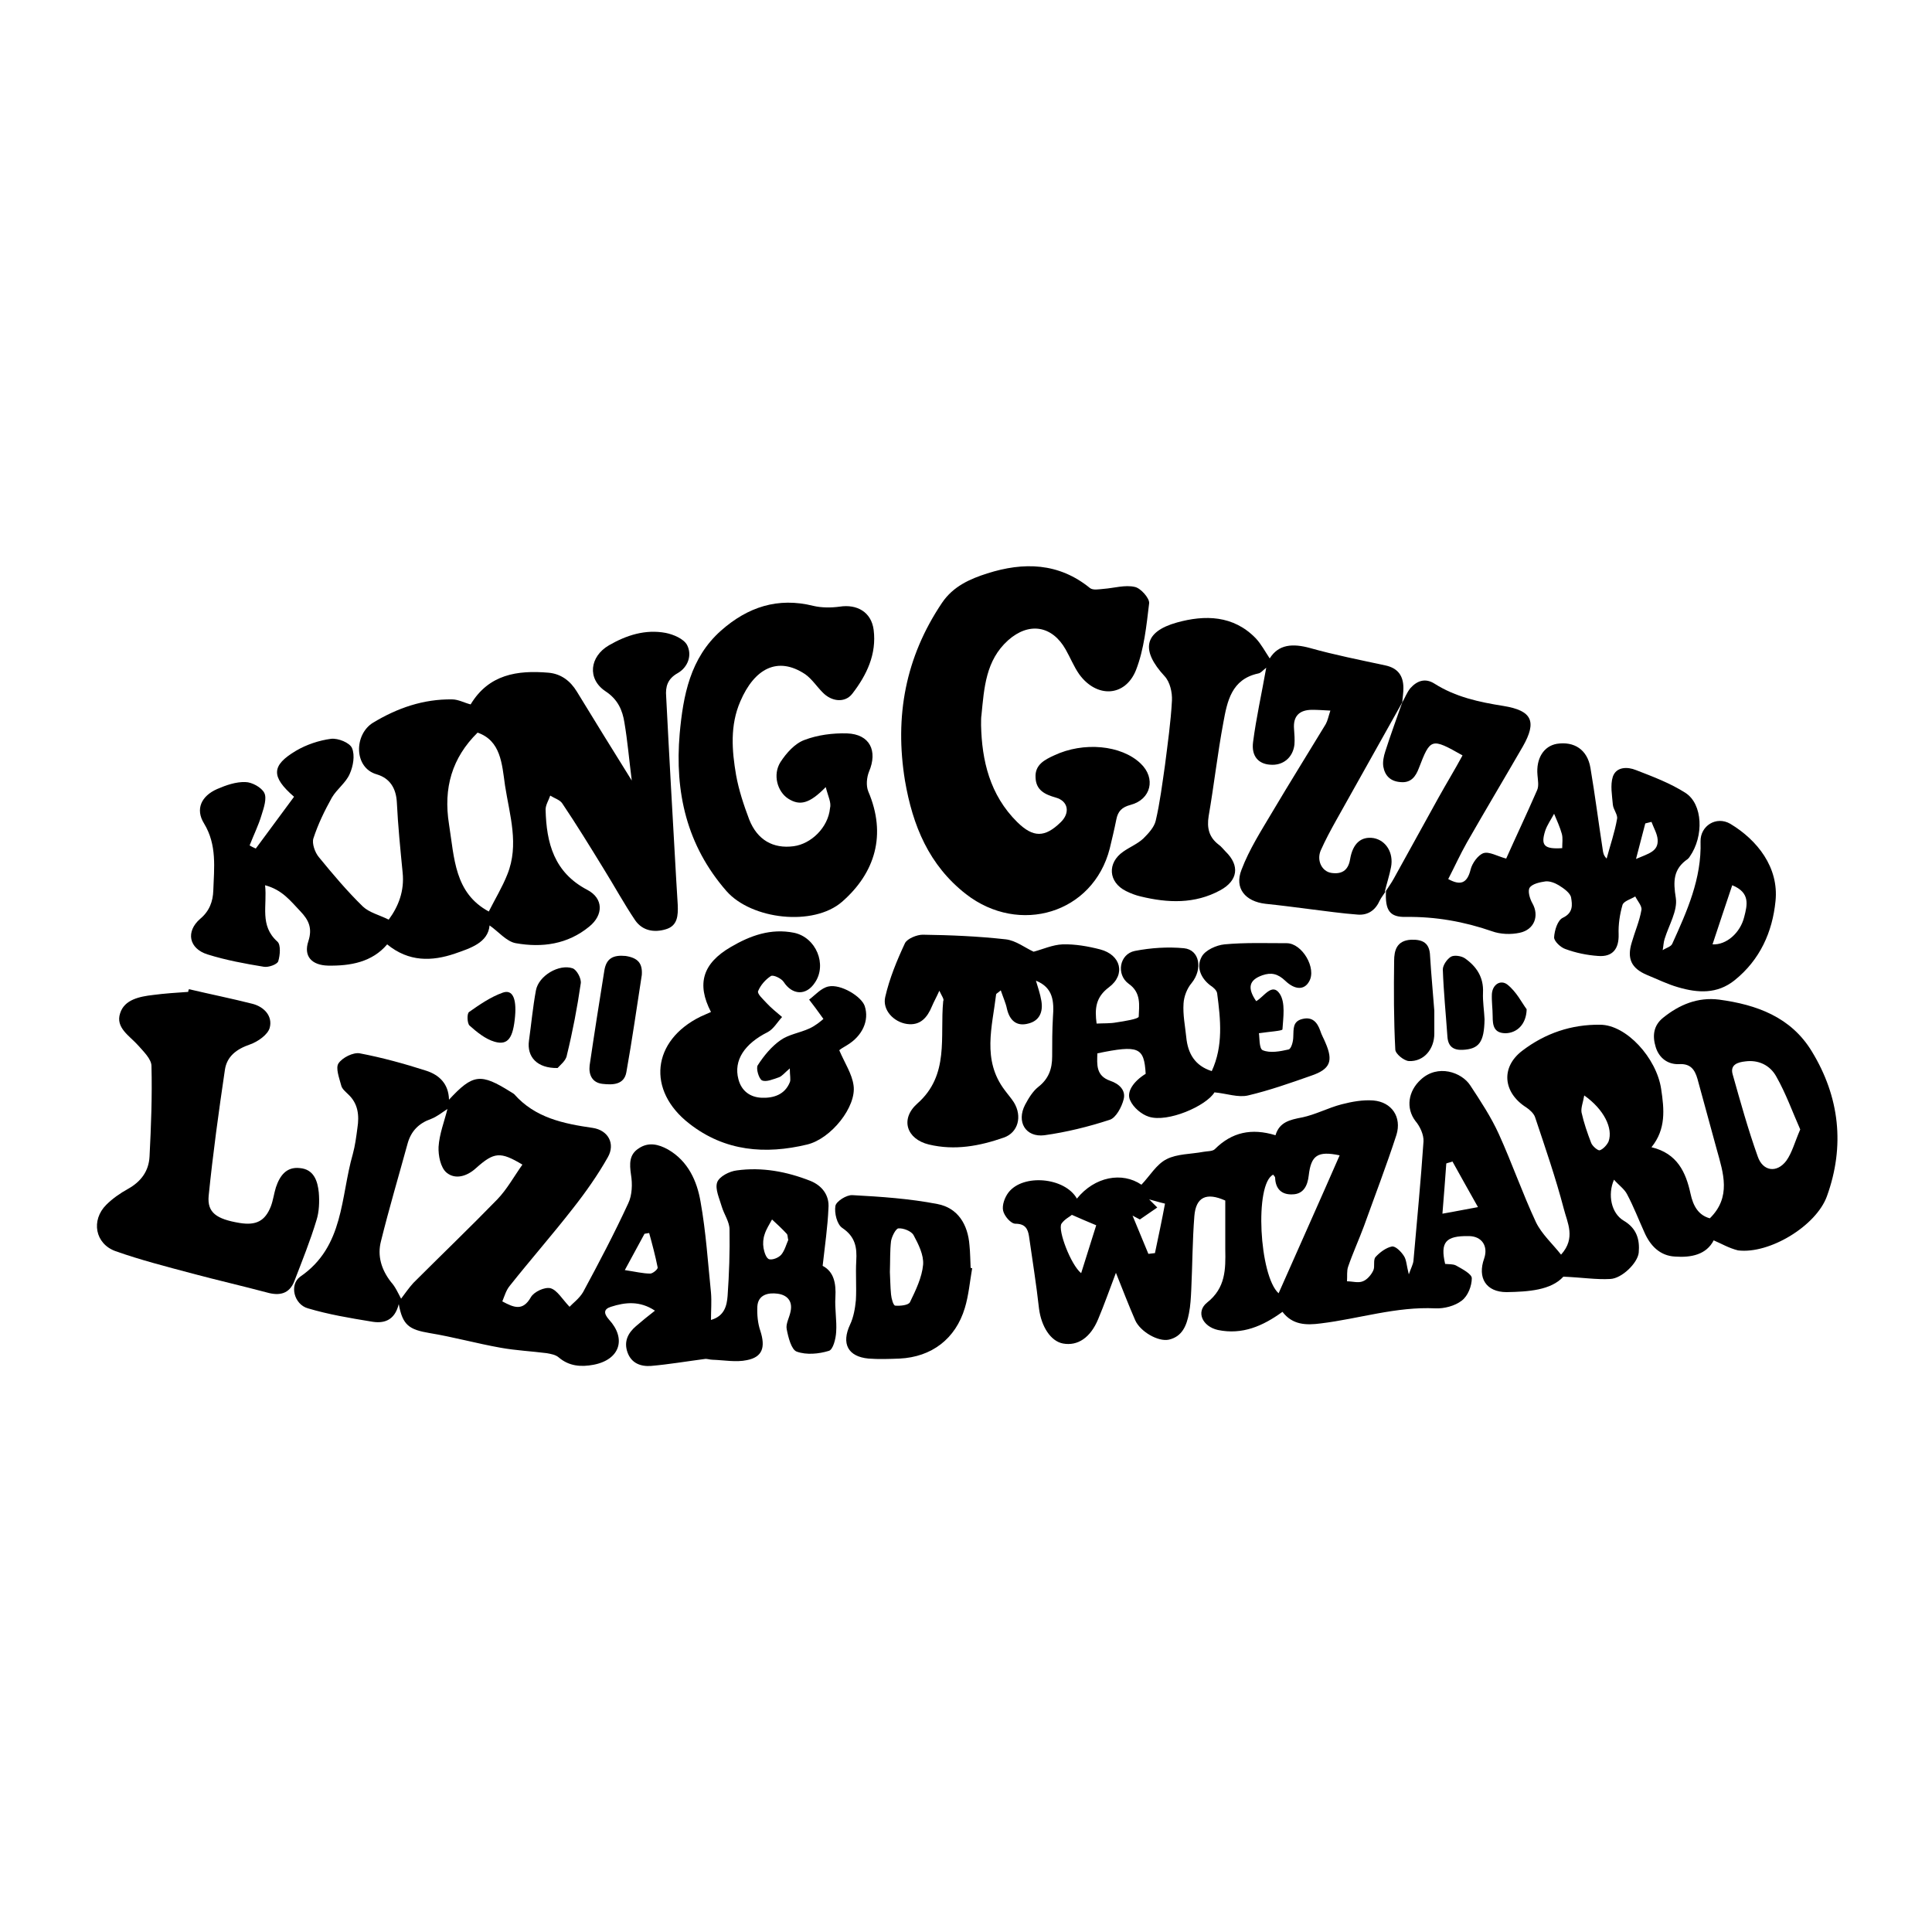 <?xml version="1.0" encoding="utf-8"?>
<!-- Generator: Adobe Illustrator 26.5.0, SVG Export Plug-In . SVG Version: 6.00 Build 0)  -->
<svg version="1.1" id="Calque_1" xmlns="http://www.w3.org/2000/svg" xmlns:xlink="http://www.w3.org/1999/xlink" x="0px" y="0px"
	 viewBox="0 0 500 500" style="enable-background:new 0 0 500 500;" xml:space="preserve">
<g>
	<path d="M443.5,321c-1.9,3.7-5.8,4.5-10,4.2c-3.9-0.2-6.4-2.8-7.9-6.2c-1.5-3.3-2.8-6.7-4.5-9.9c-0.7-1.4-2.2-2.4-3.4-3.8
		c-1.7,3.9-0.7,8.7,2.5,10.6c3.4,2,4.2,4.9,3.9,8.3c-0.3,2.7-4.4,6.7-7.4,6.8c-3.6,0.2-7.3-0.4-12.1-0.6c-3.2,3.5-9,3.9-14.7,4
		c-5.3,0-7.6-3.7-5.8-8.7c1.1-3.2-0.6-5.8-4-5.8c-6-0.1-7.4,1.6-6.1,7.2c0.9,0.1,2,0,2.8,0.4c1.6,0.9,4.1,2.2,4.1,3.3
		c0,2-1,4.6-2.6,5.8c-1.8,1.4-4.6,2.1-6.8,2c-10.2-0.5-19.8,2.7-29.7,3.9c-3.8,0.5-7.3,0.4-9.9-3c-5.1,3.7-10.4,6-16.7,4.7
		c-4-0.9-5.8-4.7-2.8-7.1c4.8-3.8,4.8-8.6,4.7-13.8c0-4.3,0-8.5,0-12.6c-4.9-2.2-7.6-0.9-8,4c-0.5,6.3-0.5,12.7-0.8,19
		c-0.1,2.1-0.2,4.2-0.6,6.2c-0.6,3.1-1.7,6-5.2,6.8c-2.8,0.6-7.4-2.1-8.7-5c-1.7-3.9-3.2-7.8-5-12.3c-1.6,4.2-3,8.2-4.6,12
		c-2,4.8-5.3,7-9.1,6.3c-3.2-0.6-5.6-4.4-6.2-9c-0.7-6.3-1.7-12.5-2.6-18.8c-0.3-1.9-1-3.2-3.5-3.2c-1.2,0-2.9-2-3.2-3.4
		c-0.3-1.4,0.4-3.4,1.4-4.7c3.8-4.9,14.6-3.9,17.7,1.6c4.6-5.7,11.7-7,16.7-3.6c2.2-2.3,3.9-5.3,6.5-6.6c2.7-1.4,6.3-1.3,9.5-1.9
		c1-0.2,2.4-0.1,3-0.7c4.4-4.4,9.5-5.5,15.7-3.6c1-3.4,3.7-4,6.8-4.6c3.5-0.7,6.8-2.5,10.3-3.4c2.7-0.7,5.5-1.2,8.2-1
		c4.8,0.4,7.4,4.3,6,8.9c-2.6,8-5.6,15.8-8.4,23.6c-1.3,3.5-2.9,7-4.1,10.5c-0.4,1.1-0.2,2.5-0.3,3.8c1.4,0,2.9,0.5,4.1,0
		c1.1-0.4,2.2-1.7,2.7-2.8c0.5-1-0.1-2.7,0.6-3.5c1.1-1.2,2.7-2.4,4.2-2.7c0.9-0.2,2.4,1.3,3.1,2.4c0.7,1,0.7,2.5,1.3,4.8
		c0.6-1.7,1.1-2.6,1.2-3.5c0.9-10.3,1.9-20.6,2.6-30.9c0.1-1.7-0.9-3.9-2.1-5.3c-2.5-3.3-1.9-7.7,1.4-10.7
		c4.4-4.1,10.6-1.9,12.8,1.5c2.7,4.1,5.4,8.2,7.4,12.6c3.4,7.5,6.1,15.3,9.6,22.8c1.5,3.1,4.3,5.6,6.5,8.4c3.9-4.3,1.6-8.3,0.7-11.9
		c-2.1-8-4.8-15.8-7.4-23.6c-0.3-1-1.4-2-2.3-2.6c-6-3.8-6.7-10.4-1-14.7c5.9-4.5,12.7-6.8,20.1-6.7c6.8,0,14.6,8.6,15.8,16.6
		c0.8,5.3,1.3,10.4-2.5,15.1c6.7,1.6,8.9,6.5,10.1,12c0.7,3.3,2.1,5.6,5,6.4c5.6-5.5,3.5-11.7,1.8-17.8c-1.7-6.1-3.3-12.2-5-18.3
		c-0.7-2.4-1.8-4-4.8-3.8c-2.8,0.1-5.1-1.5-6-4.4c-0.9-2.9-0.6-5.6,1.9-7.6c4.2-3.4,9-5.4,14.5-4.7c9.7,1.3,18.6,4.5,24,13.4
		c7.2,11.8,8.6,24.5,3.9,37.5c-2.8,7.7-14.9,15-23,14C447.4,323,445.6,321.9,443.5,321z M330.9,334.7c5.3-12,10.6-23.8,15.8-35.7
		c-5.7-1.2-7.4,0-8,5.2c-0.3,2.7-1.4,4.9-4.3,4.9c-2.7,0.1-4.3-1.4-4.4-4.3c0-0.3-0.4-0.6-0.5-0.8
		C324.6,306.4,325.9,330.2,330.9,334.7z M465.9,292.3c-2-4.5-3.7-9.3-6.2-13.7c-1.6-2.9-4.6-4.4-8.1-3.9c-1.8,0.2-3.9,0.8-3.2,3.3
		c2,7.1,4,14.3,6.5,21.3c1.3,3.8,4.9,4.4,7.4,1.1C463.8,298.3,464.5,295.5,465.9,292.3z M277.4,314.4c-0.4,0.4-1.9,1.1-2.7,2.3
		c-1,1.6,2.4,10.6,5.1,12.8c1.4-4.5,2.7-8.6,3.9-12.4C281.5,316.2,279.7,315.4,277.4,314.4z M410,283.5c-0.3,1.8-0.9,3.2-0.7,4.4
		c0.6,2.7,1.5,5.3,2.5,7.9c0.3,0.8,1.7,2,2.2,1.9c0.9-0.3,1.9-1.4,2.3-2.3C417.5,292,415.1,287.1,410,283.5z M382.5,312.4
		c-2.6-4.6-4.6-8.2-6.6-11.8c-0.5,0.2-1.1,0.3-1.6,0.5c-0.3,4.1-0.6,8.2-1,13C376.8,313.5,379.1,313,382.5,312.4z M297.4,310.4
		c0.7,0.7,1.4,1.4,2.1,2.1c-1.5,1-3,2.1-4.5,3.1c-0.6-0.3-1.3-0.7-1.9-1c1.4,3.3,2.7,6.6,4.1,9.9c0.6-0.1,1.1-0.1,1.7-0.2
		c0.9-4.3,1.8-8.5,2.6-12.8C299.8,311.1,298.6,310.7,297.4,310.4z"/>
	<path d="M126.7,239.5c-0.4,4.5-5,5.9-9,7.3c-5.9,2-11.9,2.2-17.5-2.4c-3.9,4.6-9.5,5.6-15.3,5.5c-4.2-0.1-6.4-2.4-5.1-6.3
		c1.1-3.4,0.1-5.5-2.1-7.8c-2.5-2.6-4.6-5.5-9.1-6.7c0.6,5.3-1.5,10.4,3.2,14.6c0.9,0.8,0.7,3.5,0.2,5.1c-0.3,0.8-2.5,1.6-3.7,1.4
		c-4.9-0.8-9.8-1.7-14.6-3.2c-4.8-1.5-5.7-5.9-1.9-9.2c2.4-2,3.3-4.5,3.4-7.3c0.2-5.9,1-11.8-2.4-17.4c-2.3-3.7-0.7-7.1,3.4-8.9
		c2.3-1,4.9-1.9,7.3-1.8c1.7,0,4.2,1.4,4.9,2.8c0.7,1.4-0.1,3.8-0.7,5.7c-0.8,2.7-2.1,5.3-3.1,7.9c0.5,0.3,1.1,0.6,1.6,0.8
		c3.3-4.5,6.6-8.9,9.9-13.4c-6-5.2-5.9-8.1,0.5-11.9c2.7-1.6,6-2.7,9.1-3.1c1.8-0.2,4.8,1,5.4,2.4c0.8,1.9,0.3,4.7-0.6,6.7
		c-1,2.3-3.3,3.9-4.6,6.1c-1.9,3.4-3.6,6.9-4.8,10.6c-0.4,1.3,0.4,3.6,1.4,4.8c3.6,4.4,7.3,8.8,11.4,12.8c1.7,1.6,4.3,2.2,6.7,3.4
		c2.5-3.4,4.1-7.4,3.6-12.2c-0.6-6.1-1.2-12.1-1.5-18.2c-0.2-3.6-1.8-6.2-5.2-7.2c-6-1.7-5.9-10.4-0.9-13.4c6.3-3.8,13-6.1,20.4-6
		c1.6,0,3.2,0.9,4.8,1.3c4.7-7.8,12.1-8.9,20.2-8.2c3.2,0.3,5.6,2.1,7.3,4.9c4.5,7.4,9.1,14.8,14.2,23c-0.7-5.5-1.1-10.3-1.9-15
		c-0.5-3.2-1.7-6-4.9-8.1c-4.8-3.2-4.1-9,0.9-11.9c4.5-2.6,9.4-4.2,14.7-3.2c2,0.4,4.6,1.5,5.5,3.1c1.4,2.7,0.2,5.8-2.4,7.3
		c-2.7,1.5-3.2,3.6-3,6c0.8,15.8,1.7,31.6,2.6,47.4c0.1,2.2,0.3,4.4,0.4,6.6c0.1,2.7,0,5.4-3.1,6.3c-3,0.9-6,0.4-7.9-2.3
		c-2.9-4.3-5.4-8.9-8.2-13.4c-3.5-5.7-7-11.4-10.7-16.9c-0.6-0.9-2-1.3-3.1-2c-0.4,1.2-1.2,2.4-1.2,3.6c0.2,8.7,2.2,16.3,10.8,20.8
		c4.2,2.2,4.2,6.5,0.5,9.5c-5.6,4.6-12.2,5.5-19,4.3C131.1,243.7,128.9,241,126.7,239.5z M123.6,189.6c-6.6,6.5-8.9,14.3-7.4,23.7
		c1.4,8.8,1.4,17.8,10.3,22.6c1.6-3.2,3.5-6.3,4.8-9.6c3.1-7.7,0.6-15.3-0.6-23C129.9,197.6,129.6,191.7,123.6,189.6z"/>
	<path d="M212.9,327.6c2.9,1.5,3.5,4.5,3.3,8.1c-0.2,3,0.4,6,0.2,9c-0.1,1.8-0.8,4.6-1.9,4.9c-2.6,0.8-5.8,1.1-8.3,0.2
		c-1.4-0.5-2.2-3.7-2.6-5.8c-0.3-1.4,0.7-3,1-4.6c0.6-2.8-1-4.3-3.4-4.6c-2.3-0.3-5,0.2-5.2,3.3c-0.1,2.1,0.1,4.4,0.8,6.4
		c1.3,4.1,0.6,6.7-3.5,7.5c-2.8,0.6-5.9,0-8.9-0.1c-0.7,0-1.4-0.3-2-0.2c-4.6,0.6-9.3,1.4-13.9,1.8c-2.7,0.2-5.1-0.7-6.1-3.5
		c-1-2.8,0.1-5,2.2-6.8c1.5-1.3,3.1-2.6,4.9-4c-3.9-2.6-7.7-2.2-11.4-1c-1.9,0.6-1.9,1.7-0.5,3.3c4.6,5,2.8,10.4-4,11.7
		c-3.2,0.6-6.3,0.4-9-1.9c-0.8-0.7-2-0.9-3.1-1.1c-3.9-0.5-8-0.7-11.9-1.4c-6.2-1.1-12.3-2.8-18.4-3.8c-5.3-0.9-7-2-8-7.5
		c-1.1,4.4-4,5.1-7.2,4.5c-5.5-0.9-10.9-1.8-16.3-3.4c-3.6-1-4.9-6.1-2-8.2c11.4-7.8,10.4-20.6,13.6-31.7c0.6-2.2,0.9-4.5,1.2-6.8
		c0.5-3.2,0.2-6.3-2.4-8.7c-0.7-0.7-1.6-1.4-1.8-2.3c-0.5-1.9-1.5-4.5-0.7-5.7c1-1.5,3.8-2.9,5.5-2.6c5.8,1.1,11.6,2.7,17.2,4.5
		c3.4,1.1,5.8,3.4,5.9,7.5c6.2-6.7,8.2-6.9,16-2c0.3,0.2,0.7,0.4,0.9,0.6c5.4,6.1,12.7,7.6,20.3,8.7c4,0.6,5.9,4.1,3.9,7.6
		c-2.6,4.6-5.7,9-9,13.2c-5.3,6.8-11,13.3-16.4,20.1c-0.9,1.1-1.3,2.5-1.9,4c3,1.6,5.3,2.6,7.4-1.1c0.8-1.4,3.6-2.7,5.1-2.3
		c1.7,0.5,3,2.8,4.9,4.8c0.7-0.8,2.5-2.1,3.5-3.8c4.1-7.6,8.1-15.2,11.7-23c1-2.1,1.1-5,0.7-7.4c-0.4-2.8-0.5-5.2,2-6.8
		c2.5-1.7,5.1-1.1,7.6,0.3c5.2,3,7.5,8.2,8.4,13.5c1.4,7.8,1.9,15.7,2.7,23.5c0.2,2.3,0,4.6,0,7.1c3.5-1,4.1-3.7,4.3-6.2
		c0.4-5.7,0.6-11.4,0.5-17.2c0-2-1.4-3.9-2-5.9c-0.6-2.1-1.8-4.6-1.2-6.3c0.5-1.5,3.2-2.9,5.1-3.1c6.5-0.9,12.9,0.3,19,2.7
		c3,1.2,5,3.7,4.7,7.1C214.2,317.5,213.5,322.2,212.9,327.6z M103.8,336.1c1-1.3,2-2.8,3.2-4.1c7.2-7.2,14.6-14.3,21.7-21.6
		c2.5-2.6,4.3-5.9,6.5-9c-5.7-3.4-7.3-3.3-12,0.9c-2.4,2.2-5.4,3-7.6,1.2c-1.6-1.3-2.2-4.5-2.1-6.7c0.2-3.3,1.5-6.6,2.3-9.8
		c-1.4,0.9-2.7,2-4.3,2.6c-3.1,1.1-5.1,3.1-6,6.3c-2.3,8.4-4.8,16.8-6.9,25.3c-1,3.8,0.1,7.4,2.6,10.6
		C102.3,333,103,334.6,103.8,336.1z M161.7,328.7c2.7,0.4,4.7,0.9,6.6,0.9c0.6,0,2-1.1,1.9-1.6c-0.6-3-1.4-6-2.2-8.9
		c-0.4,0.1-0.8,0.1-1.2,0.2C165.3,322.1,163.7,325,161.7,328.7z M204,320.9c-0.2-0.7-0.1-1.3-0.4-1.6c-1.2-1.3-2.5-2.5-3.8-3.7
		c-0.7,1.3-1.5,2.5-1.9,3.8c-0.4,1.1-0.5,2.4-0.3,3.6c0.2,1.1,0.7,2.7,1.5,2.9c0.9,0.2,2.4-0.4,3.1-1.2
		C203.1,323.6,203.5,322,204,320.9z"/>
	<path d="M362.9,181.8c0.7-1.2,1.2-2.6,2.1-3.7c1.7-1.9,3.8-2.7,6.2-1.2c5.5,3.5,11.6,4.8,17.9,5.8c7.4,1.2,8.7,4,5,10.5
		c-4.8,8.3-9.7,16.5-14.5,24.9c-1.7,3-3.2,6.3-4.8,9.4c3.1,1.7,4.9,1.2,5.8-2.5c0.4-1.6,1.9-3.7,3.3-4.2c1.5-0.5,3.6,0.8,5.9,1.4
		c2.4-5.4,5.3-11.5,8-17.7c0.5-1.1,0.2-2.6,0.1-3.9c-0.4-4.3,1.6-7.5,5-8.1c4.5-0.7,7.9,1.5,8.7,6.2c1.2,7.1,2.1,14.2,3.2,21.3
		c0.1,0.7,0.2,1.4,1,2.2c0.9-3.4,2.1-6.8,2.7-10.3c0.2-1.1-1-2.4-1.1-3.7c-0.2-2.4-0.7-5,0-7.2c0.9-2.6,3.8-2.6,6-1.7
		c4.4,1.7,8.9,3.4,12.8,5.9c4.5,2.9,4.8,11.2,1.1,16.5c-0.1,0.2-0.3,0.4-0.5,0.6c-3.8,2.6-3.8,5.8-3.1,10.1c0.5,3.3-1.8,7-2.9,10.6
		c-0.3,0.9-0.3,1.9-0.5,2.9c0.9-0.6,2.2-0.9,2.5-1.7c3.8-8.4,7.6-16.8,7.3-26.4c-0.1-4.1,4.1-6.7,7.7-4.6c7,4.2,12.6,11.3,11.7,20
		c-0.8,8-4,15.2-10.6,20.5c-4.5,3.6-9.5,3.3-14.6,1.8c-2.8-0.8-5.4-2.1-8.1-3.2c-4-1.7-5.2-4.2-3.9-8.4c0.8-2.8,2-5.5,2.5-8.4
		c0.2-1-1-2.3-1.6-3.5c-1.1,0.7-3,1.2-3.3,2.2c-0.7,2.4-1.1,5.1-1,7.6c0.1,3.7-1.5,5.9-5.3,5.6c-2.9-0.2-5.8-0.8-8.5-1.8
		c-1.2-0.4-2.9-2-2.9-3c0.1-1.8,0.9-4.5,2.3-5.1c2.7-1.3,2.4-3.4,2.1-5.2c-0.2-1.2-1.9-2.4-3.2-3.2c-1-0.6-2.3-1.1-3.4-1
		c-1.4,0.2-3.4,0.6-4.1,1.6c-0.6,0.8,0,2.9,0.7,4.1c1.8,3.2,0.5,6.8-3.3,7.6c-2.3,0.5-5,0.4-7.2-0.4c-7.2-2.5-14.6-3.8-22.2-3.7
		c-4.2,0.1-5.5-1.6-5.2-6.8l-0.1,0.2c0.7-1.1,1.5-2.2,2.1-3.3c3.9-7,7.7-14,11.6-21c2-3.6,4.2-7.2,6.2-10.9
		c-8.1-4.6-8.3-4.5-11.3,3.3c-0.8,2.1-2,3.9-4.8,3.6c-2.6-0.2-4-1.7-4.4-4c-0.2-1.2,0.1-2.7,0.5-3.9c1.4-4.4,3-8.7,4.5-13
		C363,181.6,362.9,181.8,362.9,181.8z M448.3,229.1c-1.7,5.1-3.4,10.1-5.1,15.3c3.6,0.2,7.2-3,8.2-7.1
		C452.2,234.2,453,231,448.3,229.1z M404.3,219.5c0-1.4,0.2-2.6-0.1-3.7c-0.5-1.8-1.3-3.5-2-5.2c-0.8,1.5-1.8,2.9-2.3,4.4
		C398.7,218.8,399.6,219.8,404.3,219.5z M427.4,212.7c-0.5,0.1-1.1,0.3-1.6,0.4c-0.7,2.8-1.5,5.6-2.4,9.2c3.2-1.4,5.8-1.9,5.6-5
		C428.9,215.8,428,214.3,427.4,212.7z"/>
	<path d="M243.1,256.4c-0.8,1.8-1.4,2.8-1.9,4c-1.2,2.9-3,5.1-6.5,4.6c-3.4-0.5-6.4-3.6-5.6-7c1.1-4.8,3-9.4,5.1-13.9
		c0.6-1.2,3.1-2.2,4.6-2.2c7.2,0.1,14.3,0.4,21.5,1.2c2.6,0.3,5,2.2,7.2,3.2c2.3-0.6,4.9-1.8,7.5-1.9c3.2-0.1,6.6,0.5,9.7,1.3
		c5.4,1.4,6.7,6.5,2.3,9.8c-3.5,2.6-3.7,5.6-3.2,9.4c1.8-0.1,3.5,0,5.1-0.3c2-0.3,5.8-0.9,5.8-1.5c0.1-2.9,0.7-6.2-2.6-8.5
		c-3.3-2.4-2.4-7.7,1.6-8.5c4.1-0.8,8.5-1.1,12.7-0.7c4.1,0.4,4.9,5.4,2,9c-1.2,1.4-2,3.5-2.1,5.3c-0.2,2.9,0.4,5.8,0.7,8.7
		c0.4,4.2,2.2,7.4,6.6,8.8c3-6.5,2.3-13.3,1.4-20.1c-0.1-0.8-1-1.6-1.8-2.1c-2.6-2-3.6-4.9-2.2-7.4c0.9-1.7,3.8-3,5.9-3.2
		c5.3-0.5,10.7-0.3,16.1-0.3c4,0,7.8,6.5,5.8,9.9c-1.2,2.2-3.6,2.3-6.2-0.2c-1.9-1.8-3.6-2.2-5.9-1.4c-3.4,1.2-4,3.2-1.6,6.7
		c2-1.1,4.1-4.9,6.1-1.9c1.5,2.3,0.9,6.1,0.7,9.2c0,0.4-3.5,0.6-6.1,1c0.2,0.9,0,4,1,4.4c1.9,0.8,4.5,0.3,6.7-0.2
		c0.7-0.2,1.2-2.1,1.2-3.3c0.1-2-0.2-4,2.4-4.6c2.5-0.6,3.8,0.8,4.6,3.1c0.3,1,0.9,2,1.3,3c2.1,4.8,1.3,6.9-3.7,8.6
		c-5.4,1.9-10.8,3.8-16.3,5.1c-2.6,0.6-5.5-0.5-8.7-0.8c-2.1,3.5-12.1,7.9-17,6.3c-1.9-0.6-4-2.4-4.8-4.2c-1.1-2.2,0.9-5,4-6.9
		c-0.4-6.9-1.8-7.5-12.5-5.3c-0.1,2.9-0.4,5.8,3.3,7.1c2.4,0.8,4.1,2.5,3.5,4.8c-0.5,2-2,4.8-3.6,5.3c-5.5,1.8-11.2,3.2-16.9,4
		c-4.9,0.6-7.3-3.5-5-7.9c0.9-1.7,2-3.5,3.4-4.6c2.7-2.1,3.6-4.7,3.6-7.9c0-3.4,0-6.8,0.2-10.2c0.3-4,0.1-7.6-4.4-9.4
		c0.5,1.7,1.1,3.4,1.4,5.2c0.5,2.9-0.5,5.2-3.4,5.9c-3,0.8-4.8-0.8-5.5-3.8c-0.3-1.5-1-3-1.6-4.8c-0.8,0.7-1.1,0.8-1.2,1
		c-1,8.4-3.7,17,2.2,24.8c0.8,1.1,1.7,2.1,2.4,3.2c2.2,3.6,1.1,7.8-2.6,9.1c-6.3,2.2-12.7,3.4-19.4,1.8c-5.8-1.4-7.5-6.6-3-10.6
		c8.4-7.4,5.8-17.3,6.7-26.5C244.4,258.6,243.8,257.9,243.1,256.4z"/>
	<path d="M253.9,187.7c0.2,9,2.2,18,9.4,25.1c4.1,4,7.1,4,11.2,0c2.5-2.4,2-5.5-1.3-6.4c-2.8-0.8-5.1-1.9-5.2-5.2
		c-0.2-3.3,2.4-4.6,4.8-5.7c7.6-3.6,17.4-2.7,22.4,2.1c4,3.8,2.7,9.3-2.6,10.7c-2.3,0.6-3.3,1.7-3.7,3.8c-0.5,2.5-1.1,5-1.7,7.5
		c-4.3,16.8-23.4,22.5-37.2,11.8c-9.6-7.5-13.8-17.7-15.8-29.4c-2.7-16.6,0.1-31.9,9.6-46c2.9-4.3,7.3-6.2,11.7-7.6
		c9.4-3,18.5-2.8,26.6,3.8c0.8,0.6,2.3,0.3,3.5,0.2c2.7-0.2,5.6-1.1,8.1-0.5c1.5,0.3,3.8,2.9,3.7,4.2c-0.7,5.8-1.3,11.9-3.4,17.3
		c-2.8,7-10.2,7.3-14.7,1.1c-1.4-2-2.3-4.3-3.5-6.4c-3.5-6.2-9.5-7.2-14.9-2.4c-5.8,5.2-6.2,12.3-6.9,19.4
		C253.9,185.6,253.9,186.4,253.9,187.7z"/>
	<path d="M358.6,230.7c-0.5,0.8-1.1,1.5-1.5,2.3c-1.1,2.5-3,3.9-5.7,3.7c-4.1-0.3-8.2-0.9-12.3-1.4c-3.9-0.5-7.7-1-11.6-1.4
		c-5.2-0.6-8.1-4-6.2-8.8c2-5.3,5.1-10.1,8-15c4.5-7.6,9.2-15.1,13.8-22.7c0.5-0.9,0.7-2,1.2-3.5c-1.9-0.1-3.3-0.2-4.7-0.2
		c-3.3,0-5,1.6-4.7,5c0.1,1.3,0.2,2.7,0.1,4c-0.4,3.4-3,5.5-6.3,5.2c-3-0.2-4.9-2.2-4.4-5.9c0.8-6.2,2.2-12.4,3.4-19.2
		c-0.9,0.7-1.4,1.4-2.1,1.5c-6.9,1.5-8,7.2-9,12.7c-1.5,8-2.4,16.1-3.8,24.2c-0.5,3.1,0.1,5.5,2.6,7.4c0.7,0.5,1.2,1.2,1.8,1.8
		c3.7,3.6,3.2,7.5-1.4,10c-6.6,3.6-13.6,3.3-20.6,1.6c-1.3-0.3-2.6-0.8-3.8-1.4c-4.6-2.3-4.9-7.3-0.7-10.2c1.7-1.2,3.7-2,5.2-3.4
		c1.3-1.3,2.8-2.9,3.2-4.6c1.1-4.7,1.7-9.6,2.4-14.4c0.7-5.6,1.5-11.1,1.8-16.7c0.1-2.1-0.5-4.8-1.9-6.3c-6.2-6.7-5.4-11.5,3.2-13.9
		c7.2-2,14.6-1.9,20.4,4.1c1.4,1.5,2.4,3.4,3.6,5.2c2.3-3.7,6-3.9,10.4-2.7c6.4,1.8,13,3.1,19.5,4.5c3.3,0.7,4.7,2.7,4.7,5.9
		c0,1.2-0.2,2.4-0.3,3.6c0,0,0.1-0.1,0.1-0.1c-5.7,10.2-11.5,20.5-17.2,30.7c-1.4,2.5-2.8,5.1-4,7.8c-1.1,2.6,0.3,5.4,2.7,5.8
		c2.6,0.4,4.4-0.5,4.9-3.5c0.7-4.2,2.9-6,6.1-5.5c3.2,0.6,5.2,3.8,4.5,7.5c-0.4,2.1-1.1,4.2-1.6,6.3
		C358.5,230.8,358.6,230.7,358.6,230.7z"/>
	<path d="M213.7,203.7c-4.2,4.3-6.7,4.9-9.7,3c-2.8-1.8-4.1-6.2-2-9.5c1.5-2.3,3.7-4.8,6.2-5.7c3.4-1.3,7.3-1.8,11-1.7
		c5.9,0.2,8,4.5,5.7,9.9c-0.6,1.5-0.8,3.6-0.2,5.1c4.8,11.2,1.8,21.1-6.8,28.6c-7.4,6.4-23.4,4.6-29.9-2.8
		c-10.3-11.8-13.4-25.6-12.1-40.7c0.9-9.9,2.7-19.6,10.7-26.7c6.9-6.1,14.7-8.7,23.9-6.4c2.1,0.5,4.6,0.5,6.8,0.2
		c4.5-0.7,8.2,1.4,8.8,6c0.8,6.3-1.8,11.7-5.5,16.5c-1.9,2.5-5.4,2.1-7.7-0.3c-1.5-1.5-2.8-3.5-4.5-4.7c-7.2-4.8-13.2-1.4-16.8,7
		c-2.7,6.2-2.2,12.7-1.1,19.1c0.7,3.9,2,7.8,3.4,11.5c2.1,5.3,6.2,7.6,11.5,6.9c4.5-0.6,8.9-4.8,9.4-9.8
		C215.2,207.7,214.3,206.1,213.7,203.7z"/>
	<path d="M48.9,256c5.5,1.3,11,2.4,16.5,3.8c3,0.8,5.2,3.2,4.4,6.2c-0.5,1.8-3.1,3.6-5.1,4.3c-3.5,1.2-6,3.1-6.5,6.6
		c-1.6,10.8-3.1,21.7-4.2,32.6c-0.4,4.3,2,6,8,7c4.3,0.7,6.6-0.5,8.1-4.3c0.6-1.6,0.8-3.3,1.3-4.9c1-3,2.7-5.4,6.2-5
		c3.6,0.3,4.6,3.3,4.9,6.3c0.2,2.4,0.1,5-0.6,7.2c-1.6,5.3-3.7,10.5-5.7,15.7c-1.3,3.4-3.9,3.9-7.1,3c-6.4-1.7-12.9-3.2-19.3-4.9
		c-6.7-1.8-13.4-3.5-19.9-5.8c-5.3-1.9-6.4-8-2.4-12c1.6-1.6,3.6-3,5.6-4.1c3.4-1.9,5.4-4.6,5.6-8.4c0.4-7.8,0.7-15.6,0.5-23.4
		c0-1.8-2-3.7-3.4-5.3c-2.2-2.5-6-4.6-4.7-8.4c1.1-3.5,5-4.3,8.5-4.7c3-0.4,6.1-0.6,9.1-0.8C48.7,256.5,48.8,256.2,48.9,256z"/>
	<path d="M213.1,263.7c-1.5-2.1-2.6-3.6-3.7-5c1.6-1.2,3.1-3,5-3.4c3.2-0.7,8.6,2.6,9.4,5.1c1.2,3.7-0.6,7.7-4.6,10.1
		c-0.9,0.5-1.8,1.1-2,1.3c1.4,3.3,3.3,6.1,3.7,9.1c0.8,5.5-5.8,13.8-12,15.3c-10.8,2.6-21.3,1.8-30.5-5.4
		c-11.1-8.6-9.7-21.5,2.9-27.7c0.9-0.4,1.8-0.8,2.7-1.2c-3.8-7.3-2.1-12.6,5.1-16.8c5.1-3,10.4-4.9,16.4-3.7
		c5.7,1.2,8.6,8.2,5.4,12.9c-2.3,3.5-5.9,3.2-8.1-0.2c-0.6-0.9-2.7-1.9-3.3-1.5c-1.4,0.9-2.7,2.4-3.3,3.9c-0.3,0.7,1.3,2.1,2.2,3.1
		c1.2,1.3,2.6,2.4,4,3.6c-1.2,1.3-2.2,3.1-3.7,3.9c-6,3-8.9,7.3-7.6,12.2c0.8,3.1,3.1,4.7,6.1,4.8c3,0.1,5.9-0.8,7.2-4
		c0.3-0.7,0-1.7,0-3.6c-1.4,1.2-2,2-2.8,2.3c-1.5,0.5-3.3,1.3-4.4,0.8c-0.8-0.4-1.6-3.1-1.1-3.9c1.6-2.5,3.6-4.9,5.9-6.5
		c2.1-1.5,5-1.9,7.4-3C211,265.5,212.4,264.3,213.1,263.7z"/>
	<path d="M251.6,328.2c-0.6,3.4-0.9,7-1.9,10.3c-2.4,8-8.6,12.7-16.9,13.1c-2.7,0.1-5.4,0.2-8,0c-5.4-0.5-7.1-3.9-4.8-8.8
		c0.9-1.9,1.3-4.2,1.5-6.3c0.2-3.4-0.1-6.8,0.1-10.2c0.2-3.4-0.2-6.2-3.6-8.5c-1.4-0.9-2.1-3.9-1.8-5.7c0.2-1.2,2.9-2.9,4.4-2.8
		c7.4,0.4,14.8,0.9,22,2.3c5.3,1,7.9,5.3,8.3,10.7c0.2,1.9,0.2,3.9,0.3,5.8C251.3,328.2,251.5,328.2,251.6,328.2z M230.3,329.2
		c0.1,1.7,0.1,3.8,0.3,5.8c0.1,1.1,0.6,2.9,1.1,2.9c1.3,0.1,3.4-0.1,3.8-0.9c1.5-3.1,3.1-6.4,3.4-9.7c0.2-2.5-1.2-5.3-2.5-7.7
		c-0.6-1-2.6-1.8-3.9-1.7c-0.7,0.1-1.7,2.1-1.9,3.3C230.3,323.7,230.4,326.3,230.3,329.2z"/>
	<path d="M166.1,252.3c-1.3,8.4-2.5,16.8-4,25.2c-0.6,3.3-3.6,3.3-6.2,3c-2.6-0.3-3.6-2.3-3.3-4.8c1.2-8.2,2.5-16.4,3.8-24.5
		c0.5-3.2,2.3-4.1,5.5-3.8C165.1,247.9,166.3,249.3,166.1,252.3z"/>
	<path d="M371.2,261.6c0,2.5,0,4.2,0,5.9c0,4-2.7,7.3-6.6,7.1c-1.3-0.1-3.5-1.9-3.5-3c-0.4-7.6-0.4-15.3-0.3-22.9
		c0-2.8,0.7-5.3,4.4-5.5c3.1-0.1,4.8,0.9,4.9,4.2C370.4,252.4,370.9,257.4,371.2,261.6z"/>
	<path d="M144.3,276.4c-5.3,0.1-8-2.9-7.4-7.1c0.6-4.3,1-8.7,1.8-13c0.7-3.8,6-6.9,9.5-5.7c1.1,0.4,2.3,2.7,2.1,3.9
		c-0.9,6.2-2.1,12.5-3.6,18.6C146.5,274.5,144.9,275.7,144.3,276.4z"/>
	<path d="M384.2,263.8c-0.1,5.9-1.4,7.7-5.7,7.9c-2.4,0.1-3.7-0.9-3.9-3.3c-0.4-5.8-1-11.7-1.2-17.5c0-1.1,1.1-2.7,2.1-3.3
		c0.9-0.5,2.7-0.2,3.6,0.4c3,2.1,4.9,4.9,4.7,8.9C383.7,259.2,384.1,261.5,384.2,263.8z"/>
	<path d="M133.3,263c-0.5,5.6-1.8,7.6-5.3,6.6c-2.4-0.7-4.6-2.5-6.5-4.2c-0.6-0.6-0.7-3.1-0.1-3.5c2.7-1.9,5.6-3.9,8.7-5
		C132.6,256,133.7,258.3,133.3,263z"/>
	<path d="M395.1,261.2c-0.1,3.9-2.5,6.1-5.4,6.2c-3.1,0-3.4-2-3.4-4.4c0-1.9-0.3-3.9-0.2-5.8c0.2-2.5,2.3-3.7,4-2.4
		C392.5,256.7,393.9,259.6,395.1,261.2z"/>
</g>
</svg>
